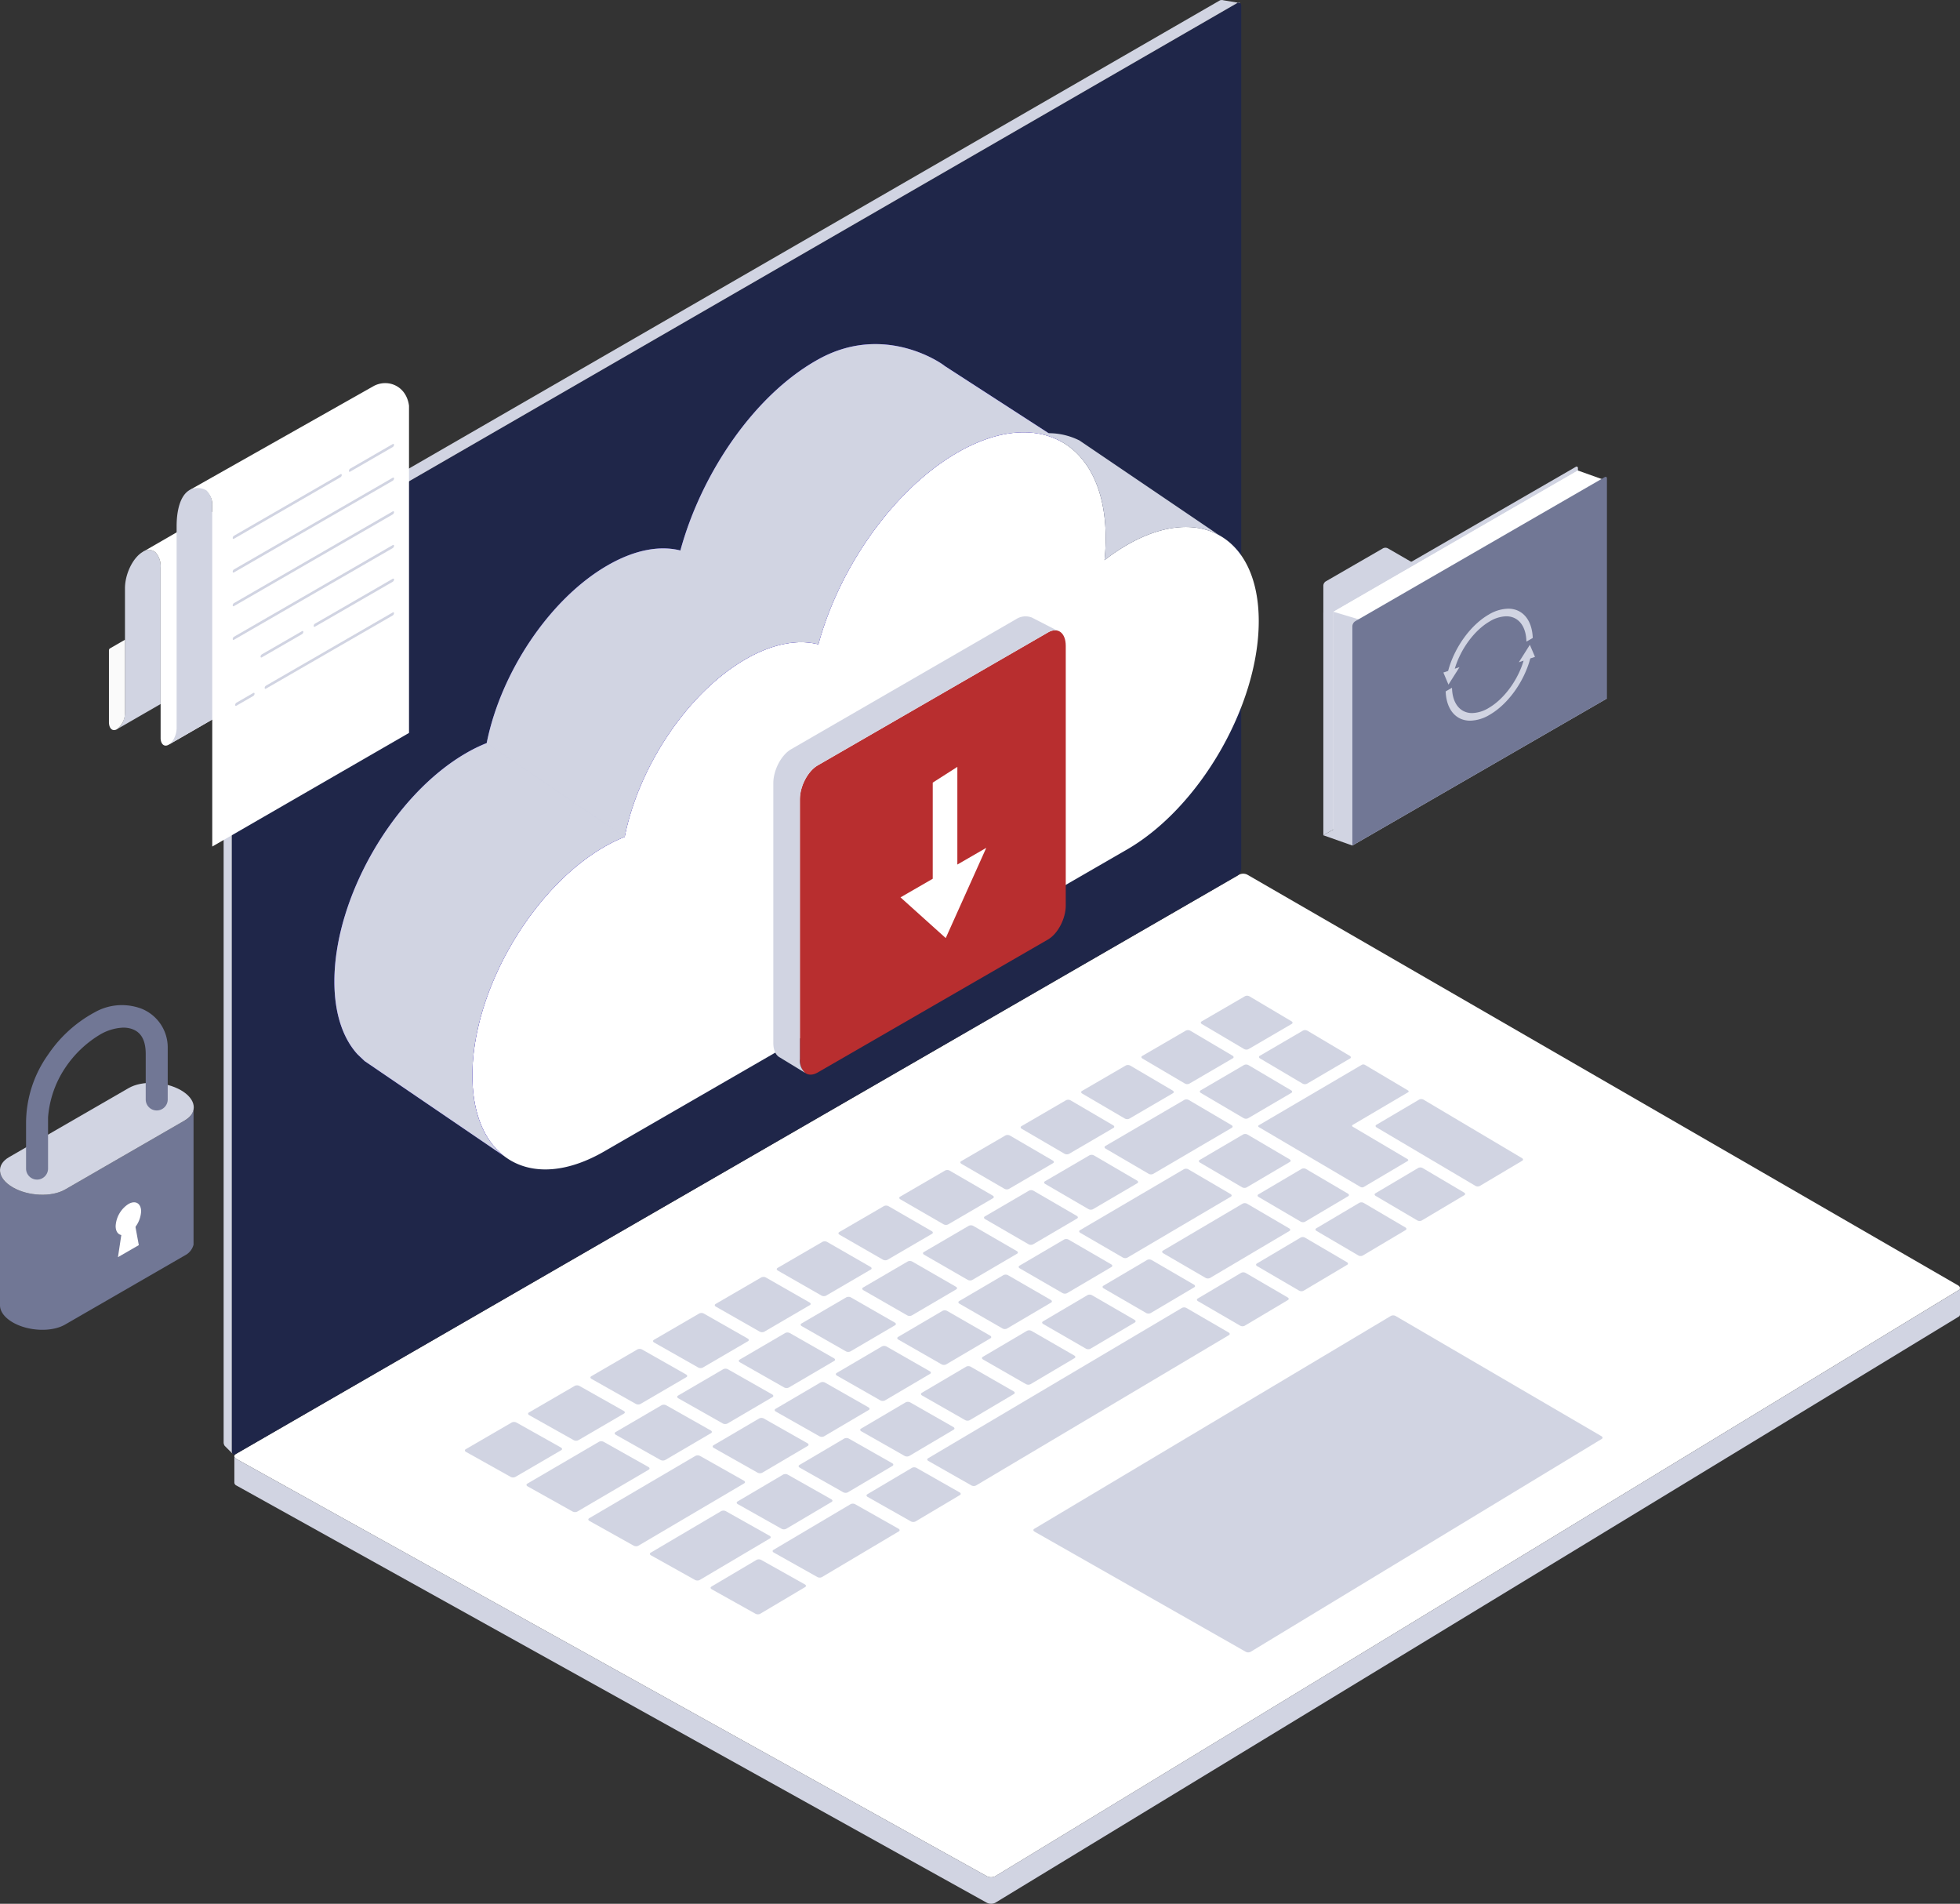 <svg xmlns="http://www.w3.org/2000/svg" width="461.951" height="448.596" viewBox="0 0 461.951 448.596">
  <rect x="0" y="0" width="461.951" height="448.596" fill="#333333" stroke="none"/>
  <g id="Group_760" data-name="Group 760" transform="translate(-38.515 0)">
    <g id="Group_761" data-name="Group 761" transform="translate(38.515 0)">
      <path id="Path_1641" data-name="Path 1641" d="M486.4,252.786,259.335,390.9a2.18,2.18,0,0,1-1.985-.021l-176.838-98.3c-.614-.341-.672-.871-.13-1.183L316.9,154.852a2.129,2.129,0,0,1,1.946.091L486.28,251.672c.543.325.6.823.117,1.114" transform="translate(-24.774 51.214)" fill="#fff"/>
      <path id="Path_1642" data-name="Path 1642" d="M143.527,258.366l-10.806,6.3a1.256,1.256,0,0,1-1.121-.025l-10.5-5.872c-.33-.184-.362-.471-.072-.64l10.849-6.3a1.254,1.254,0,0,1,1.119.028l10.463,5.872c.329.184.359.47.071.638" transform="translate(-11.258 83.353)" fill="#d1d4e2"/>
      <path id="Path_1643" data-name="Path 1643" d="M154.61,251.883l-10.753,6.274a1.245,1.245,0,0,1-1.115-.028l-10.454-5.87c-.329-.185-.359-.471-.071-.639l10.8-6.274a1.247,1.247,0,0,1,1.114.029l10.412,5.872c.327.184.358.469.071.636" transform="translate(-7.551 81.206)" fill="#d1d4e2"/>
      <path id="Path_1644" data-name="Path 1644" d="M165.672,245.433l-10.836,6.323a1.243,1.243,0,0,1-1.11-.031l-10.4-5.87c-.327-.185-.358-.47-.071-.638l10.877-6.323a1.243,1.243,0,0,1,1.11.032L165.6,244.8c.325.184.355.469.069.635" transform="translate(-3.896 79.07)" fill="#d1d4e2"/>
      <path id="Path_1645" data-name="Path 1645" d="M176.514,239.073l-10.649,6.212a1.231,1.231,0,0,1-1.1-.031l-10.352-5.87c-.326-.185-.357-.47-.071-.636l10.69-6.214a1.233,1.233,0,0,1,1.1.033l10.314,5.872c.323.184.354.467.069.634" transform="translate(-0.226 76.965)" fill="#d1d4e2"/>
      <path id="Path_1646" data-name="Path 1646" d="M187.469,232.684l-10.732,6.262a1.225,1.225,0,0,1-1.1-.033l-10.3-5.869c-.324-.185-.354-.469-.069-.635l10.773-6.262a1.223,1.223,0,0,1,1.1.036l10.264,5.869c.322.184.353.469.069.632" transform="translate(3.393 74.85)" fill="#d1d4e2"/>
      <path id="Path_1647" data-name="Path 1647" d="M198.206,226.384l-10.548,6.154a1.211,1.211,0,0,1-1.093-.035l-10.255-5.87c-.322-.185-.353-.467-.069-.632l10.587-6.154a1.218,1.218,0,0,1,1.094.036l10.215,5.872c.319.184.351.466.069.63" transform="translate(7.028 72.764)" fill="#d1d4e2"/>
      <path id="Path_1648" data-name="Path 1648" d="M209.023,220.058l-10.5,6.123a1.2,1.2,0,0,1-1.088-.035l-10.207-5.872c-.321-.184-.351-.466-.069-.631l10.536-6.123a1.2,1.2,0,0,1,1.088.037l10.169,5.87c.318.184.349.466.068.63" transform="translate(10.646 70.669)" fill="#d1d4e2"/>
      <path id="Path_1649" data-name="Path 1649" d="M219.822,213.761l-10.577,6.171a1.2,1.2,0,0,1-1.084-.036L198,214.026c-.319-.185-.35-.467-.069-.631l10.617-6.17a1.193,1.193,0,0,1,1.084.039l10.119,5.87c.317.184.347.465.068.627" transform="translate(14.213 68.584)" fill="#d1d4e2"/>
      <path id="Path_1650" data-name="Path 1650" d="M230.4,207.553l-10.4,6.065a1.189,1.189,0,0,1-1.078-.037l-10.11-5.87c-.317-.185-.347-.466-.068-.628l10.435-6.066a1.19,1.19,0,0,1,1.078.041l10.071,5.869c.315.184.346.465.068.627" transform="translate(17.795 66.529)" fill="#d1d4e2"/>
      <path id="Path_1651" data-name="Path 1651" d="M241.1,201.316l-10.477,6.113a1.176,1.176,0,0,1-1.072-.04l-10.063-5.87c-.316-.184-.346-.465-.068-.626l10.516-6.113a1.183,1.183,0,0,1,1.073.041l10.024,5.87c.314.184.345.463.068.624" transform="translate(21.328 64.464)" fill="#d1d4e2"/>
      <path id="Path_1652" data-name="Path 1652" d="M251.584,195.166l-10.3,6.007a1.168,1.168,0,0,1-1.068-.041L230.2,195.263c-.315-.184-.346-.463-.068-.626l10.335-6.007a1.173,1.173,0,0,1,1.068.044l9.977,5.869c.313.184.343.462.068.623" transform="translate(24.877 62.428)" fill="#d1d4e2"/>
      <path id="Path_1653" data-name="Path 1653" d="M262.145,188.988,251.9,194.967a1.161,1.161,0,0,1-1.062-.041l-9.968-5.869c-.313-.184-.343-.465-.068-.624l10.286-5.978a1.168,1.168,0,0,1,1.064.044l9.93,5.869c.31.184.341.462.067.622" transform="translate(28.409 60.383)" fill="#d1d4e2"/>
      <path id="Path_1654" data-name="Path 1654" d="M272.561,182.9l-10.2,5.95a1.155,1.155,0,0,1-1.057-.043l-9.922-5.869c-.311-.184-.341-.463-.067-.622l10.238-5.95a1.155,1.155,0,0,1,1.057.045l9.885,5.868c.309.184.338.462.067.62" transform="translate(31.891 58.366)" fill="#d1d4e2"/>
      <path id="Path_1655" data-name="Path 1655" d="M170.059,255.356l-10.816,6.34a1.236,1.236,0,0,1-1.108-.027l-10.517-5.92c-.326-.184-.358-.469-.071-.636l10.858-6.34a1.233,1.233,0,0,1,1.108.029l10.476,5.918c.323.184.355.467.069.635" transform="translate(-2.474 82.341)" fill="#d1d4e2"/>
      <path id="Path_1656" data-name="Path 1656" d="M180.879,248.977l-10.629,6.232a1.226,1.226,0,0,1-1.1-.029l-10.467-5.92c-.325-.184-.355-.466-.071-.635l10.671-6.231a1.226,1.226,0,0,1,1.1.031l10.427,5.92c.322.182.354.466.069.632" transform="translate(1.19 80.229)" fill="#d1d4e2"/>
      <path id="Path_1657" data-name="Path 1657" d="M191.815,242.57,181.1,248.849a1.215,1.215,0,0,1-1.1-.031L169.589,242.9c-.323-.184-.354-.467-.069-.634l10.753-6.279a1.219,1.219,0,0,1,1.1.032l10.376,5.92c.321.182.351.466.069.631" transform="translate(4.802 78.108)" fill="#d1d4e2"/>
      <path id="Path_1658" data-name="Path 1658" d="M202.531,236.253,192,242.424a1.208,1.208,0,0,1-1.092-.032l-10.367-5.918c-.322-.184-.353-.467-.069-.632l10.568-6.171a1.209,1.209,0,0,1,1.092.035l10.327,5.918c.319.182.35.465.069.63" transform="translate(8.431 76.016)" fill="#d1d4e2"/>
      <path id="Path_1659" data-name="Path 1659" d="M213.329,229.908l-10.476,6.141a1.2,1.2,0,0,1-1.088-.032L191.447,230.1c-.319-.184-.351-.467-.069-.631l10.517-6.142a1.2,1.2,0,0,1,1.086.036l10.279,5.918c.317.182.349.465.068.628" transform="translate(12.041 73.916)" fill="#d1d4e2"/>
      <path id="Path_1660" data-name="Path 1660" d="M224.108,223.593l-10.559,6.189a1.194,1.194,0,0,1-1.081-.033l-10.27-5.92c-.318-.184-.349-.465-.068-.628l10.6-6.19a1.2,1.2,0,0,1,1.081.037l10.231,5.918c.315.182.346.463.068.627" transform="translate(15.602 71.825)" fill="#d1d4e2"/>
      <path id="Path_1661" data-name="Path 1661" d="M234.671,217.366l-10.378,6.083a1.188,1.188,0,0,1-1.076-.036L213,217.5c-.317-.184-.347-.465-.068-.628l10.416-6.082a1.184,1.184,0,0,1,1.076.037L234.6,216.74c.316.182.345.463.068.626" transform="translate(19.179 69.763)" fill="#d1d4e2"/>
      <path id="Path_1662" data-name="Path 1662" d="M245.347,211.112l-10.458,6.13a1.176,1.176,0,0,1-1.072-.037l-10.173-5.917c-.315-.184-.346-.465-.068-.627l10.5-6.13a1.173,1.173,0,0,1,1.07.04l10.134,5.917c.313.184.343.463.068.624" transform="translate(22.705 67.693)" fill="#d1d4e2"/>
      <path id="Path_1663" data-name="Path 1663" d="M264.079,201.3l-18.547,10.871a1.165,1.165,0,0,1-1.066-.039l-10.125-5.917c-.314-.184-.345-.463-.068-.626l18.616-10.87a1.164,1.164,0,0,1,1.064.041l10.059,5.917c.31.182.341.461.067.622" transform="translate(26.247 64.445)" fill="#d1d4e2"/>
      <path id="Path_1664" data-name="Path 1664" d="M272.519,195.125l-10.2,5.98a1.157,1.157,0,0,1-1.058-.04l-10.05-5.918c-.311-.182-.341-.462-.067-.622l10.239-5.98a1.154,1.154,0,0,1,1.057.043l10.013,5.917c.309.182.339.461.067.62" transform="translate(31.834 62.4)" fill="#d1d4e2"/>
      <path id="Path_1665" data-name="Path 1665" d="M282.887,189.032l-10.153,5.952a1.146,1.146,0,0,1-1.053-.043l-10-5.916c-.31-.184-.339-.462-.066-.622l10.19-5.952a1.151,1.151,0,0,1,1.053.045l9.966,5.916c.309.182.338.459.067.619" transform="translate(35.301 60.383)" fill="#d1d4e2"/>
      <path id="Path_1666" data-name="Path 1666" d="M187.107,257.59l-10.734,6.322a1.224,1.224,0,0,1-1.1-.025l-10.307-5.818c-.325-.182-.355-.466-.071-.634l10.776-6.322a1.22,1.22,0,0,1,1.1.028l10.267,5.817c.322.182.353.466.069.632" transform="translate(3.271 83.116)" fill="#d1d4e2"/>
      <path id="Path_1667" data-name="Path 1667" d="M197.847,251.229,187.3,257.442a1.21,1.21,0,0,1-1.093-.028L175.944,251.6c-.322-.182-.353-.466-.068-.632l10.589-6.214a1.217,1.217,0,0,1,1.094.031l10.219,5.817c.319.182.35.465.068.631" transform="translate(6.907 81.01)" fill="#d1d4e2"/>
      <path id="Path_1668" data-name="Path 1668" d="M208.7,244.841,198.07,251.1a1.21,1.21,0,0,1-1.089-.029l-10.21-5.818c-.321-.182-.351-.465-.069-.631l10.672-6.26a1.2,1.2,0,0,1,1.089.031l10.171,5.817c.318.182.349.465.068.63" transform="translate(10.493 78.895)" fill="#d1d4e2"/>
      <path id="Path_1669" data-name="Path 1669" d="M219.339,238.542l-10.45,6.154a1.2,1.2,0,0,1-1.084-.031l-10.161-5.817c-.319-.184-.35-.465-.069-.63l10.488-6.154a1.191,1.191,0,0,1,1.084.033l10.123,5.817c.317.181.347.462.068.627" transform="translate(14.094 76.809)" fill="#d1d4e2"/>
      <path id="Path_1670" data-name="Path 1670" d="M230.056,232.215l-10.4,6.125a1.188,1.188,0,0,1-1.078-.033l-10.113-5.817c-.318-.182-.349-.463-.069-.628l10.439-6.123a1.185,1.185,0,0,1,1.078.035l10.074,5.816c.315.184.346.463.068.627" transform="translate(17.678 74.714)" fill="#d1d4e2"/>
      <path id="Path_1671" data-name="Path 1671" d="M240.754,225.917l-10.48,6.173a1.182,1.182,0,0,1-1.073-.035l-10.066-5.817c-.315-.182-.346-.463-.068-.627l10.52-6.171a1.182,1.182,0,0,1,1.073.036l10.026,5.817c.314.182.345.462.068.624" transform="translate(21.212 72.629)" fill="#d1d4e2"/>
      <path id="Path_1672" data-name="Path 1672" d="M265.338,213.47l-24.4,14.37a1.179,1.179,0,0,1-1.068-.035l-10.018-5.817c-.314-.184-.345-.463-.068-.626l24.489-14.367a1.152,1.152,0,0,1,1.062.037l9.933,5.817c.312.182.342.461.068.62" transform="translate(24.761 68.508)" fill="#d1d4e2"/>
      <path id="Path_1673" data-name="Path 1673" d="M272.225,207.319l-10.2,6.009a1.157,1.157,0,0,1-1.058-.039l-9.924-5.816c-.311-.182-.342-.461-.068-.623l10.241-6.008a1.153,1.153,0,0,1,1.058.04l9.888,5.816c.309.182.339.461.067.62" transform="translate(31.778 66.472)" fill="#d1d4e2"/>
      <path id="Path_1674" data-name="Path 1674" d="M191.322,267.5l-10.716,6.34a1.218,1.218,0,0,1-1.1-.024l-10.29-5.79c-.322-.182-.354-.465-.069-.634l10.756-6.34a1.218,1.218,0,0,1,1.1.027l10.25,5.79c.321.181.351.463.069.631" transform="translate(4.68 86.406)" fill="#d1d4e2"/>
      <path id="Path_1675" data-name="Path 1675" d="M202.042,261.118l-10.531,6.231a1.207,1.207,0,0,1-1.092-.025l-10.241-5.791c-.322-.182-.353-.465-.069-.632l10.571-6.231a1.207,1.207,0,0,1,1.092.028l10.2,5.79c.319.181.35.463.068.63" transform="translate(8.31 84.294)" fill="#d1d4e2"/>
      <path id="Path_1676" data-name="Path 1676" d="M212.843,254.711l-10.48,6.2a1.2,1.2,0,0,1-1.086-.027l-10.193-5.791c-.319-.182-.35-.465-.068-.631l10.52-6.2a1.2,1.2,0,0,1,1.086.029l10.153,5.79c.317.181.347.462.068.628" transform="translate(11.921 82.173)" fill="#d1d4e2"/>
      <path id="Path_1677" data-name="Path 1677" d="M223.495,248.394l-10.431,6.171a1.193,1.193,0,0,1-1.081-.028l-10.143-5.79c-.318-.182-.349-.463-.068-.63l10.469-6.171a1.19,1.19,0,0,1,1.081.031l10.1,5.79c.317.181.347.462.068.627" transform="translate(15.483 80.081)" fill="#d1d4e2"/>
      <path id="Path_1678" data-name="Path 1678" d="M234.193,242.047l-10.38,6.143a1.181,1.181,0,0,1-1.077-.031l-10.094-5.789c-.318-.182-.349-.463-.069-.628l10.42-6.142a1.191,1.191,0,0,1,1.076.031l10.057,5.792c.315.18.345.462.068.624" transform="translate(19.06 77.98)" fill="#d1d4e2"/>
      <path id="Path_1679" data-name="Path 1679" d="M244.873,235.733l-10.462,6.19a1.178,1.178,0,0,1-1.072-.031L223.292,236.1c-.316-.181-.346-.462-.068-.626l10.5-6.19a1.179,1.179,0,0,1,1.072.033l10.009,5.79c.314.181.345.461.068.624" transform="translate(22.588 75.889)" fill="#d1d4e2"/>
      <path id="Path_1680" data-name="Path 1680" d="M255.34,229.5l-10.282,6.083a1.164,1.164,0,0,1-1.066-.033l-10-5.789c-.314-.182-.343-.462-.068-.626l10.32-6.083a1.172,1.172,0,0,1,1.066.035l9.964,5.792c.311.181.341.459.067.622" transform="translate(26.131 73.827)" fill="#d1d4e2"/>
      <path id="Path_1681" data-name="Path 1681" d="M274.278,219.533l-18.723,11.079a1.165,1.165,0,0,1-1.061-.035l-9.954-5.79c-.313-.181-.342-.461-.067-.623l18.79-11.078a1.16,1.16,0,0,1,1.058.037l9.889,5.79c.309.181.339.459.067.619" transform="translate(29.625 70.526)" fill="#d1d4e2"/>
      <path id="Path_1682" data-name="Path 1682" d="M282.522,213.383l-10.155,6.009a1.152,1.152,0,0,1-1.054-.036l-9.878-5.79c-.311-.181-.341-.459-.067-.62l10.193-6.009a1.145,1.145,0,0,1,1.053.039l9.842,5.789c.309.181.338.458.067.619" transform="translate(35.22 68.489)" fill="#d1d4e2"/>
      <path id="Path_1683" data-name="Path 1683" d="M285.68,188.521l-24.231,14.217c-.213.125-.216.326-.007.45l23.97,14.111a.822.822,0,0,0,.759-.005l10.323-6.107c.21-.125.214-.325.007-.447L283.578,203.1a.238.238,0,0,1,.007-.447l13-7.659a.238.238,0,0,0,.007-.447l-10.157-6.029a.822.822,0,0,0-.759,0" transform="translate(35.256 62.397)" fill="#d1d4e2"/>
      <path id="Path_1684" data-name="Path 1684" d="M205.05,272.708l-18.116,10.768a1.212,1.212,0,0,1-1.094-.023l-10.26-5.763c-.323-.181-.354-.465-.069-.632l18.182-10.769a1.211,1.211,0,0,1,1.092.025l10.2,5.764c.318.181.349.462.068.63" transform="translate(6.786 88.141)" fill="#d1d4e2"/>
      <path id="Path_1685" data-name="Path 1685" d="M213.953,266.274,203.475,272.5a1.2,1.2,0,0,1-1.086-.024L192.2,266.713c-.319-.181-.35-.463-.067-.63l10.513-6.228a1.2,1.2,0,0,1,1.086.027l10.149,5.764c.317.181.347.462.069.628" transform="translate(12.292 86.011)" fill="#d1d4e2"/>
      <path id="Path_1686" data-name="Path 1686" d="M273.793,237.963,214.172,273.4a1.189,1.189,0,0,1-1.081-.025l-10.139-5.764c-.318-.181-.349-.462-.068-.628l59.843-35.439a1.163,1.163,0,0,1,1.062.033l9.937,5.764c.312.181.341.459.067.622" transform="translate(15.852 76.637)" fill="#d1d4e2"/>
      <path id="Path_1687" data-name="Path 1687" d="M271.887,231.753l-10.206,6.066a1.151,1.151,0,0,1-1.058-.032l-9.928-5.764c-.311-.181-.341-.459-.067-.623l10.243-6.066a1.155,1.155,0,0,1,1.058.035l9.89,5.764c.31.181.339.458.067.62" transform="translate(31.664 74.581)" fill="#d1d4e2"/>
      <path id="Path_1688" data-name="Path 1688" d="M282.388,225.514,272.1,231.628a1.152,1.152,0,0,1-1.053-.033l-9.881-5.764c-.31-.181-.341-.459-.068-.622l10.324-6.114a1.149,1.149,0,0,1,1.053.036l9.844,5.764c.307.181.338.459.067.619" transform="translate(35.132 72.516)" fill="#d1d4e2"/>
      <path id="Path_1689" data-name="Path 1689" d="M292.679,219.363l-10.11,6.009a1.134,1.134,0,0,1-1.048-.035l-9.836-5.764c-.309-.181-.338-.458-.067-.619l10.147-6.009a1.138,1.138,0,0,1,1.048.036l9.8,5.764c.308.181.337.457.067.618" transform="translate(38.615 70.479)" fill="#d1d4e2"/>
      <path id="Path_1690" data-name="Path 1690" d="M303.05,213.185l-10.062,5.981a1.135,1.135,0,0,1-1.042-.036l-9.791-5.764c-.308-.181-.337-.458-.065-.618l10.1-5.981a1.134,1.134,0,0,1,1.044.039l9.753,5.763c.3.181.334.457.065.616" transform="translate(42.082 68.434)" fill="#d1d4e2"/>
      <path id="Path_1691" data-name="Path 1691" d="M316.641,209.08l-10.014,5.953a1.13,1.13,0,0,1-1.04-.037l-23.266-13.761c-.307-.182-.337-.459-.067-.618l10.1-5.953a1.136,1.136,0,0,1,1.042.041l23.181,13.76c.3.181.333.455.065.615" transform="translate(42.138 64.426)" fill="#d1d4e2"/>
      <path id="Path_1692" data-name="Path 1692" d="M160.542,261.825,143.7,271.7a1.245,1.245,0,0,1-1.116-.025L132,265.753c-.329-.184-.361-.47-.071-.639l16.9-9.872a1.244,1.244,0,0,1,1.113.028l10.528,5.918c.325.184.357.469.069.636" transform="translate(-7.647 84.483)" fill="#d1d4e2"/>
      <path id="Path_1693" data-name="Path 1693" d="M179.418,264.218l-24.952,14.7a1.238,1.238,0,0,1-1.11-.024l-10.407-5.817c-.326-.182-.358-.467-.069-.636l25.047-14.7a1.231,1.231,0,0,1,1.1.027l10.318,5.817c.323.182.354.466.069.634" transform="translate(-4.02 85.31)" fill="#d1d4e2"/>
      <path id="Path_1694" data-name="Path 1694" d="M181.86,273.966l-16.549,9.792a1.23,1.23,0,0,1-1.1-.023l-10.359-5.789c-.325-.182-.355-.466-.069-.636l16.611-9.792a1.225,1.225,0,0,1,1.1.025l10.3,5.79c.322.181.354.465.069.632" transform="translate(-0.411 88.548)" fill="#d1d4e2"/>
      <path id="Path_1695" data-name="Path 1695" d="M186.612,282.565l-10.605,6.3a1.219,1.219,0,0,1-1.1-.02l-10.31-5.763c-.325-.181-.355-.466-.069-.635l10.644-6.3a1.219,1.219,0,0,1,1.1.023l10.271,5.762c.322.181.353.463.069.632" transform="translate(3.149 91.405)" fill="#d1d4e2"/>
      <path id="Path_1696" data-name="Path 1696" d="M355.424,261.963,273.64,311.535l-.974.588a1.242,1.242,0,0,1-1.138-.017l-49.765-28.3c-.335-.193-.369-.5-.072-.672l84.063-50.171a1.223,1.223,0,0,1,1.128.039l.974.567,47.5,27.734c.325.186.358.485.072.66" transform="translate(22.076 77.105)" fill="#d1d4e2"/>
      <path id="Path_1697" data-name="Path 1697" d="M486.4,228.5l-4.328,2.633L259.335,366.607a2.182,2.182,0,0,1-1.987-.021L84.923,270.738l-4.411-2.453a.81.81,0,0,1-.5-.655v6.256a.815.815,0,0,0,.5.658l176.836,98.3a2.194,2.194,0,0,0,1.987.021L486.4,234.756a.59.59,0,0,0,.327-.5V228a.586.586,0,0,1-.327.494" transform="translate(-24.774 75.502)" fill="#d1d4e2"/>
      <path id="Path_1698" data-name="Path 1698" d="M316.536,206.18,80.487,342.463c-.515.3-.933-.019-.933-.707V138.624a2.234,2.234,0,0,1,.933-1.782L316.536.559c.515-.3.933.019.933.706V204.4a2.236,2.236,0,0,1-.933,1.784" transform="translate(-24.925 0.147)" fill="#1f2649"/>
      <path id="Path_1699" data-name="Path 1699" d="M87.266,320.094V139.673a1.335,1.335,0,0,1,.56-1.07L304.089,13.743c.31-.178.562.011.562.423V194.587a1.34,1.34,0,0,1-.562,1.07L87.826,320.518c-.311.178-.56-.011-.56-.423" transform="translate(-22.371 4.528)" fill="#1f2649"/>
      <path id="Path_1700" data-name="Path 1700" d="M317.708.719a.564.564,0,0,0-.694-.011l-2.192,1.265L80.965,136.99a2.236,2.236,0,0,0-.933,1.784V341.905a.985.985,0,0,0,.178.627l-1.86-1.853a1.652,1.652,0,0,1-.24-.694V136.852a2.236,2.236,0,0,1,.933-1.784L312.949.073a1.365,1.365,0,0,1,.836,0Z" transform="translate(-25.403 0)" fill="#d1d4e2"/>
      <path id="Path_1701" data-name="Path 1701" d="M276.417,103.083a46.949,46.949,0,0,0-5.271,3.569,51.709,51.709,0,0,0,.277-5.17c0-22.3-15.652-31.331-34.96-20.184-15.011,8.667-27.809,26.984-32.764,45.183-4.833-1.234-10.764-.189-17.18,3.516-13.688,7.9-25.192,25.344-28.472,41.859a36.981,36.981,0,0,0-4.823,2.353c-17.162,9.908-31.076,34.007-31.076,53.824s13.913,27.85,31.076,17.941L276.417,174.85c17.163-9.909,31.076-34.007,31.076-53.825s-13.913-27.85-31.076-17.941" transform="translate(-10.82 25.34)" fill="#fff"/>
      <path id="Path_1702" data-name="Path 1702" d="M269.644,84.238a16.881,16.881,0,0,0-5.873-2.22c-4.873-.9-10.611.068-16.791,3.143-.8.394-1.615.836-2.432,1.307-15,8.67-27.806,26.98-32.756,45.184-4.835-1.231-10.765-.193-17.185,3.517-13.687,7.9-25.192,25.336-28.469,41.859a36.27,36.27,0,0,0-4.825,2.355c-15.7,9.062-28.661,29.977-30.776,48.643v.011a47.1,47.1,0,0,0-.3,5.17c0,8.939,2.835,15.484,7.516,19.05L106.94,231.275c-.009,0-.02,0-.029-.02l-2.029-1.383a.3.3,0,0,1-.057-.048l-1.605-1.519a2.042,2.042,0,0,0-.144-.154c-3.384-3.787-5.354-9.583-5.354-17.051,0-19.819,13.908-43.915,31.074-53.825a35.883,35.883,0,0,1,4.825-2.355c3.277-16.522,14.782-33.958,28.469-41.858,6.411-3.71,12.341-4.748,17.176-3.518,4.96-18.2,17.539-36.894,32.765-45.183,15.706-8.55,29.335,1.451,29.518,1.692L266.039,81.9h.009Z" transform="translate(-18.909 20.17)" fill="#6548f7"/>
      <path id="Union_6" data-name="Union 6" d="M-6211.235-1445.837c-.009,0-.019,0-.028-.027l-2.026-1.375c-.019-.009-.038-.037-.065-.056l-1.6-1.514c-.045-.056-.1-.1-.147-.159-3.383-3.781-5.353-9.581-5.353-17.051,0-19.811,13.91-43.915,31.073-53.822a36.5,36.5,0,0,1,4.822-2.349l32.523,22.106a36.6,36.6,0,0,0-4.832,2.351c-15.694,9.059-28.658,29.977-30.776,48.645v.008a48.973,48.973,0,0,0-.3,5.169c0,8.938,2.833,15.488,7.517,19.057Zm26.677-76.353c3.28-16.531,14.784-33.964,28.472-41.862,6.412-3.706,12.341-4.747,17.182-3.522,4.952-18.2,17.534-36.889,32.763-45.177,15.705-8.549,29.335,1.449,29.513,1.691l24.494,15.842h.008l.01.007a16.131,16.131,0,0,1,7.321,1.745l.058.047,2.836,1.923,29.871,20.26c-5.592-3.027-13.224-2.479-21.645,2.375-.585.336-1.17.692-1.748,1.076-1.191.76-2.365,1.6-3.518,2.49.172-1.748.278-3.469.278-5.172,0-13.566-5.793-22.222-14.682-24.406q-.522-.127-1.057-.223c-4.877-.9-10.612.066-16.792,3.14-.8.4-1.616.837-2.432,1.311-15.007,8.669-27.8,26.975-32.755,45.179-4.832-1.227-10.771-.186-17.191,3.522-13.679,7.9-25.192,25.339-28.462,41.86Z" transform="translate(6299.267 1697.286)" fill="#d1d4e2" stroke="rgba(0,0,0,0)" stroke-miterlimit="10" stroke-width="1"/>
      <path id="Path_1736" data-name="Path 1736" d="M258.539,165.776,233.376,180.3v-3.091l25.163-14.528Z" transform="translate(26.013 53.872)" fill="#fff"/>
      <g id="Group_763" data-name="Group 763" transform="translate(-2.897 26.025)">
        <path id="Path_1739" data-name="Path 1739" d="M275,132.672l6.842,2.42,60-34.644L335,98.029Z" transform="translate(39.795 38.118)" fill="#d1d4e2"/>
        <path id="Path_1740" data-name="Path 1740" d="M335,115.272l-60,34.643V97.455l59.53-34.37a.317.317,0,0,1,.475.275Z" transform="translate(39.795 20.876)" fill="#d1d4e2"/>
        <path id="Path_1741" data-name="Path 1741" d="M275,92.869V84.822a1.233,1.233,0,0,1,.615-1.066l13.4-7.739a1.234,1.234,0,0,1,1.232,0l7,4.043Z" transform="translate(39.795 27.189)" fill="#d1d4e2"/>
        <path id="Path_1742" data-name="Path 1742" d="M334.211,114.965l-57.616,33.284v-51.3l57.616-33.283Z" transform="translate(40.583 21.182)" fill="#fff"/>
        <path id="Path_1743" data-name="Path 1743" d="M338.222,116.445l-56.952,33,.1-51.125,56.918-33.126Z" transform="translate(42.887 21.935)" fill="#fff8e8"/>
        <path id="Path_1744" data-name="Path 1744" d="M334.211,63.664l6.38,2.28L283.674,99.07l-7.079-2.124Z" transform="translate(40.583 21.182)" fill="#fff"/>
        <path id="Path_1745" data-name="Path 1745" d="M276.6,85.958l7.079,2.124-.1,51.291-6.979-2.126Z" transform="translate(40.583 32.17)" fill="#d1d4e2"/>
        <path id="Path_1746" data-name="Path 1746" d="M339.582,116.892l-60,34.643v-51.6a1.492,1.492,0,0,1,.746-1.293L339.107,64.7a.317.317,0,0,1,.475.275Z" transform="translate(42.053 21.674)" fill="#717795"/>
        <path id="Path_1747" data-name="Path 1747" d="M312.54,105.938l1.123-.375c1.439-5.473,5.265-10.792,9.554-13.268a9.294,9.294,0,0,1,4.6-1.4c3.359,0,5.574,2.584,5.785,6.743l.007.158-1.491.86-.022-.417c-.191-3.422-2-5.549-4.729-5.549a7.888,7.888,0,0,0-3.9,1.2c-3.61,2.084-6.878,6.524-8.241,11.155l1.117-.373-2.605,4.116Z" transform="translate(30.544 26.506)" fill="#d1d4e2"/>
        <path id="Path_1748" data-name="Path 1748" d="M318.691,114.473c-3.357,0-5.573-2.583-5.782-6.742l-.007-.157,1.49-.86.024.417c.191,3.42,2,5.546,4.726,5.546h0a7.883,7.883,0,0,0,3.895-1.2c3.6-2.081,6.869-6.518,8.235-11.146l-1.127.376,2.6-4.111,1.212,2.839-1.112.37c-1.442,5.471-5.267,10.787-9.55,13.261A9.306,9.306,0,0,1,318.691,114.473Z" transform="translate(30.722 29.32)" fill="#d1d4e2"/>
      </g>
      <path id="Path_1749" data-name="Path 1749" d="M59.224,139.595l10.284-5.938V101.564A4.857,4.857,0,0,0,68.281,97.9a2.4,2.4,0,0,0-2.97-.095c-2.316,1.338-4.2,5.189-4.2,8.6v29.313a5.357,5.357,0,0,1-.552,2.284,3.694,3.694,0,0,1-1.338,1.587" transform="translate(-31.657 32.236)" fill="#d1d4e2"/>
      <path id="Path_1750" data-name="Path 1750" d="M61.584,113.243v17.216a4.829,4.829,0,0,1-1.89,3.872c-1.044.6-1.889-.154-1.889-1.689h0V115.71a.546.546,0,0,1,.246-.427Z" transform="translate(-32.127 37.5)" fill="#fafafa"/>
      <path id="Path_1751" data-name="Path 1751" d="M63.8,104.06a2.413,2.413,0,0,1,2.97.089A4.889,4.889,0,0,1,68,107.808v40.283c.1,1.343.9,1.977,1.88,1.414l44.488-25.685v-39.5c0-5.225-3.662-7.339-8.179-4.732Z" transform="translate(-30.143 25.985)" fill="#fff"/>
      <path id="Path_1752" data-name="Path 1752" d="M71.944,93.125a4.447,4.447,0,0,1,4.141.214,4.088,4.088,0,0,1,1.382,3.323v29.312l.005,0v51.043l46.373-26.773V73.155c-.612-4.644-4.856-6.372-8.185-4.726Z" transform="translate(-27.445 22.458)" fill="#fff"/>
      <path id="Path_1753" data-name="Path 1753" d="M68.367,146.874l10.284-5.938V90.51a4.635,4.635,0,0,0-1.363-3.562,4.118,4.118,0,0,0-3.973-.089c-2.316,1.338-3.058,5.085-3.058,8.5V143a5.357,5.357,0,0,1-.552,2.284,3.685,3.685,0,0,1-1.338,1.587" transform="translate(-28.63 28.609)" fill="#d1d4e2"/>
      <path id="Path_1754" data-name="Path 1754" d="M80.02,99.156l25.095-14.49a.672.672,0,0,0,.306-.528c0-.194-.137-.274-.306-.176L80.02,98.451a.673.673,0,0,0-.3.528c0,.2.136.274.3.177" transform="translate(-24.872 27.789)" fill="#d1d4e2"/>
      <path id="Path_1755" data-name="Path 1755" d="M100.593,85.114l10.028-5.789a.673.673,0,0,0,.3-.528c0-.2-.136-.274-.3-.177l-10.028,5.789a.673.673,0,0,0-.3.53c0,.194.136.273.3.176" transform="translate(-18.059 26.02)" fill="#d1d4e2"/>
      <path id="Path_1756" data-name="Path 1756" d="M80.02,106.886l37.413-21.6a.674.674,0,0,0,.306-.528c0-.2-.137-.274-.306-.177l-37.413,21.6a.673.673,0,0,0-.3.53c0,.194.136.273.3.176" transform="translate(-24.872 27.994)" fill="#d1d4e2"/>
      <path id="Path_1757" data-name="Path 1757" d="M80.02,112.847l37.413-21.6a.674.674,0,0,0,.306-.528c0-.2-.137-.274-.306-.177l-37.413,21.6a.673.673,0,0,0-.3.53c0,.194.136.273.3.176" transform="translate(-24.872 29.968)" fill="#d1d4e2"/>
      <path id="Path_1758" data-name="Path 1758" d="M80.02,118.808l37.413-21.6a.674.674,0,0,0,.306-.528c0-.2-.137-.274-.306-.177L80.02,118.1a.673.673,0,0,0-.3.53c0,.194.136.273.3.176" transform="translate(-24.872 31.942)" fill="#d1d4e2"/>
      <path id="Path_1759" data-name="Path 1759" d="M94.359,113.749l18.326-10.58a.675.675,0,0,0,.306-.53c0-.193-.137-.273-.306-.176l-18.326,10.58a.675.675,0,0,0-.3.528c0,.2.136.276.3.177" transform="translate(-20.123 33.916)" fill="#d1d4e2"/>
      <path id="Path_1760" data-name="Path 1760" d="M84.952,117.909l9.468-5.467a.674.674,0,0,0,.306-.528c0-.2-.137-.274-.306-.177L84.952,117.2a.673.673,0,0,0-.3.528c0,.2.136.274.3.177" transform="translate(-23.238 36.987)" fill="#d1d4e2"/>
      <path id="Path_1761" data-name="Path 1761" d="M85.678,126.382l29.882-17.252a.673.673,0,0,0,.3-.53c0-.194-.136-.273-.3-.176L85.678,125.676a.673.673,0,0,0-.3.53c0,.194.136.273.3.176" transform="translate(-22.998 35.89)" fill="#d1d4e2"/>
      <path id="Path_1762" data-name="Path 1762" d="M80.453,125.677l3.972-2.294a.671.671,0,0,0,.3-.528c0-.194-.136-.274-.3-.177l-3.972,2.294a.673.673,0,0,0-.3.53c0,.194.136.273.3.176" transform="translate(-24.728 40.61)" fill="#d1d4e2"/>
      <path id="Path_1765" data-name="Path 1765" d="M84.133,196.414v31.821a3.926,3.926,0,0,1-2.081,2.56l-11.292,6.519-16.9,9.755c-3.161,1.828-8.68,1.6-12.325-.507-2-1.153-3.02-2.626-3.02-4.025V210.715c0,1.4,1.024,2.873,3.02,4.025,3.645,2.1,9.164,2.333,12.325.511l28.192-16.277a3.911,3.911,0,0,0,2.081-2.56" transform="translate(-38.515 65.041)" fill="#717795"/>
      <path id="Path_1766" data-name="Path 1766" d="M64.989,214.97a6.621,6.621,0,0,1-3,5.187c-1.655.956-3,.181-3-1.729a6.619,6.619,0,0,1,3-5.187c1.653-.956,3-.181,3,1.729" transform="translate(-31.732 70.478)" fill="#fff"/>
      <path id="Path_1767" data-name="Path 1767" d="M64.314,221.709,59.4,224.544l.96-6.346,2.991-1.727Z" transform="translate(-31.598 71.684)" fill="#fff"/>
      <path id="Path_1768" data-name="Path 1768" d="M82.053,200.54,53.86,216.817c-3.16,1.824-8.678,1.595-12.326-.511s-4.044-5.293-.885-7.116l28.192-16.277c3.16-1.824,8.678-1.595,12.326.511s4.044,5.293.885,7.116" transform="translate(-38.515 63.474)" fill="#d1d4e2"/>
      <path id="Path_1769" data-name="Path 1769" d="M45.723,219.036a2.594,2.594,0,0,1-2.594-2.594V205.736a27.879,27.879,0,0,1,5.231-16.2A30.9,30.9,0,0,1,59.3,179.621a13.027,13.027,0,0,1,6.4-1.7,13.32,13.32,0,0,1,4.525.8,9.826,9.826,0,0,1,6.291,8.983v12.448a2.592,2.592,0,1,1-5.185,0v-10.7c0-3.368-1.165-5.333-3.562-6a6.464,6.464,0,0,0-1.727-.225,11.688,11.688,0,0,0-5.68,1.76,25.833,25.833,0,0,0-7.9,7.556A24.3,24.3,0,0,0,48.312,204.4v12.044a2.6,2.6,0,0,1-2.589,2.594" transform="translate(-36.987 58.917)" fill="#717795"/>
      <g id="Group_762" data-name="Group 762" transform="translate(-63.069 175.775)">
        <path id="Path_1763" data-name="Path 1763" d="M306.492,81.175,252.2,112.519c-2.314,1.336-4.188-.082-4.188-3.166V48.162c0-3.084,1.874-6.666,4.188-8L306.492,8.816c2.314-1.336,4.188.082,4.188,3.166V73.172c0,3.086-1.874,6.668-4.188,8" transform="translate(3.577 -35.571)" fill="#b82e2f"/>
        <path id="Path_1764" data-name="Path 1764" d="M311.177,9.691a3,3,0,0,0-2.154.451l-.408.235-53.883,31.1c-2.312,1.337-4.186,4.923-4.186,8v61.191a3.865,3.865,0,0,0,1.282,3.28l-6-3.655c-.941-.48-1.544-1.69-1.544-3.438V45.672c0-3.086,1.876-6.666,4.188-8L301.531,7a4.1,4.1,0,0,1,3.695-.364Z" transform="translate(1.047 -36.894)" fill="#d1d4e2"/>
        <path id="Path_1770" data-name="Path 1770" d="M269.744,53.859l-7.594,4.384,10.66,9.593,9.551-21.261-6.814,3.935V27.494l-5.8,3.71Z" transform="translate(13.159 -22.568)" fill="#fff"/>
      </g>
    </g>
  </g>
</svg>
